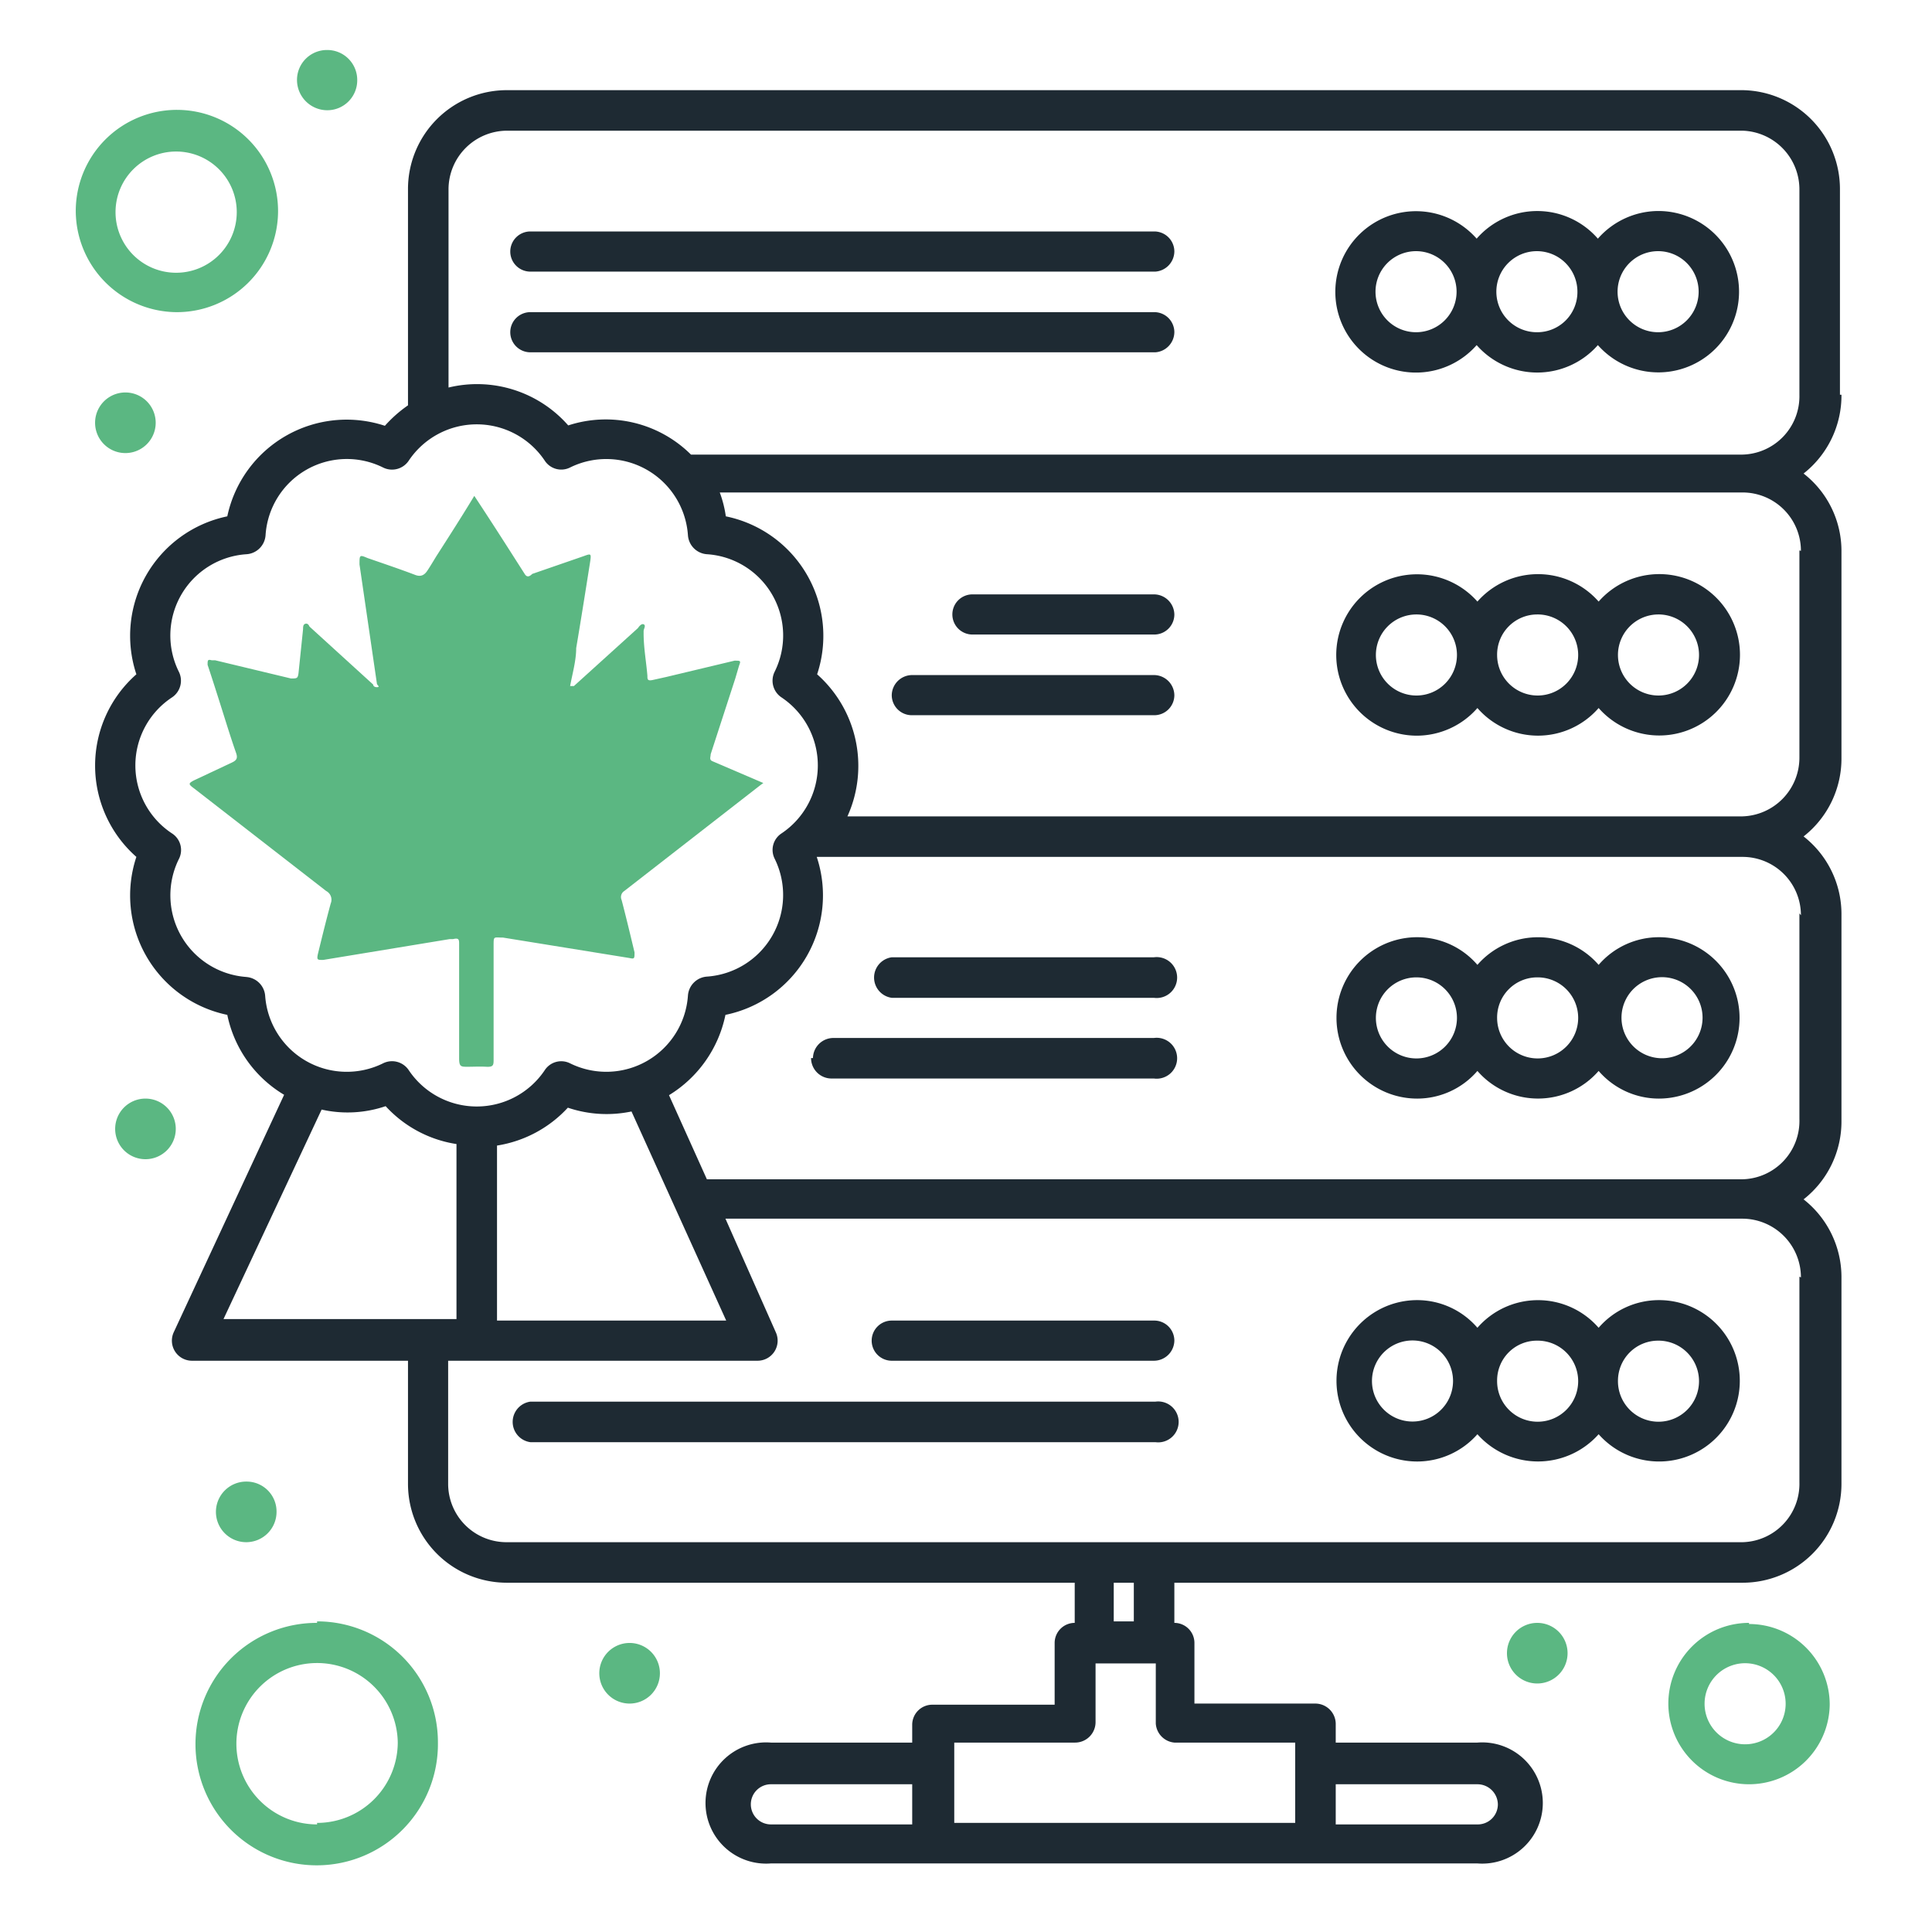 <svg xmlns="http://www.w3.org/2000/svg" id="Layer_1" data-name="Layer 1" viewBox="0 0 51 51"><defs><style>.cls-1{fill:#1e2a33;}.cls-2{fill:#5bb782;}</style></defs><path class="cls-1" d="M37.39,38.58A2.12,2.12,0,0,0,39,37.86a2.14,2.14,0,0,0,3.2,0,2.13,2.13,0,1,0,1.59-3.54,2.1,2.1,0,0,0-1.59.73,2.12,2.12,0,0,0-3.2,0,2.1,2.1,0,0,0-1.59-.73,2.13,2.13,0,0,0,0,4.26Zm6.38-3.19a1.07,1.07,0,1,1-1.06,1.06,1.06,1.06,0,0,1,1.06-1.06Zm-3.19,0a1.07,1.07,0,1,1-1.06,1.06,1.05,1.05,0,0,1,1.06-1.06Zm-3.19,0a1.07,1.07,0,0,1,0,2.13,1.07,1.07,0,1,1,0-2.13Zm0,0"></path><path class="cls-1" d="M30.46,37H14a.54.54,0,0,0,0,1.07h16.5a.54.54,0,1,0,0-1.07Zm0,0"></path><path class="cls-1" d="M23.54,35.92h6.92a.54.54,0,0,0,.54-.53.53.53,0,0,0-.54-.53H23.54a.53.53,0,0,0-.53.53.53.53,0,0,0,.53.53Zm0,0"></path><path class="cls-1" d="M37.39,29A2.1,2.1,0,0,0,39,28.27a2.12,2.12,0,0,0,3.2,0,2.1,2.1,0,0,0,1.59.73,2.13,2.13,0,0,0,0-4.26,2.1,2.1,0,0,0-1.59.73,2.12,2.12,0,0,0-3.2,0,2.1,2.1,0,0,0-1.59-.73,2.13,2.13,0,0,0,0,4.26Zm6.38-3.2a1.07,1.07,0,1,1,0,2.13,1.07,1.07,0,0,1,0-2.13Zm-3.19,0a1.07,1.07,0,1,1-1.06,1.07,1.06,1.06,0,0,1,1.06-1.07Zm-3.19,0a1.07,1.07,0,1,1-1.07,1.07,1.07,1.07,0,0,1,1.07-1.07Zm0,0"></path><path class="cls-1" d="M21.41,27.93a.54.54,0,0,0,.54.54h8.51a.54.54,0,1,0,0-1.07H22a.54.54,0,0,0-.54.53Zm0,0"></path><path class="cls-1" d="M23.54,26.34h6.92a.54.54,0,1,0,0-1.07H23.54a.54.54,0,0,0,0,1.07Zm0,0"></path><path class="cls-1" d="M37.39,19.42A2.13,2.13,0,0,0,39,18.69a2.12,2.12,0,0,0,3.2,0,2.13,2.13,0,1,0,0-2.81,2.13,2.13,0,0,0-3.2,0,2.13,2.13,0,1,0-1.59,3.54Zm6.38-3.2a1.07,1.07,0,1,1-1.06,1.07,1.07,1.07,0,0,1,1.06-1.07Zm-3.19,0a1.07,1.07,0,1,1-1.06,1.07,1.06,1.06,0,0,1,1.06-1.07Zm-3.19,0a1.07,1.07,0,1,1-1.07,1.07,1.07,1.07,0,0,1,1.07-1.07Zm0,0"></path><path class="cls-1" d="M24.08,18.88h6.38a.53.53,0,0,0,.54-.53.54.54,0,0,0-.54-.53H24.08a.54.54,0,0,0-.54.53.53.53,0,0,0,.54.53Zm0,0"></path><path class="cls-1" d="M25.67,16.75h4.79a.53.53,0,0,0,.54-.53.54.54,0,0,0-.54-.53H25.67a.53.53,0,0,0-.53.53.53.53,0,0,0,.53.53Zm0,0"></path><path class="cls-1" d="M43.77,5.57a2.13,2.13,0,0,0-1.59.73,2.12,2.12,0,0,0-3.2,0,2.13,2.13,0,1,0,0,2.81,2.13,2.13,0,0,0,3.2,0,2.13,2.13,0,1,0,1.59-3.54Zm-6.38,3.2A1.07,1.07,0,1,1,38.45,7.7a1.07,1.07,0,0,1-1.06,1.07Zm3.19,0A1.07,1.07,0,1,1,41.64,7.7a1.06,1.06,0,0,1-1.06,1.07Zm3.19,0A1.07,1.07,0,1,1,44.84,7.7a1.07,1.07,0,0,1-1.07,1.07Zm0,0"></path><path class="cls-1" d="M30.46,8.24H14a.53.53,0,0,0-.53.53A.53.53,0,0,0,14,9.3h16.5A.54.54,0,0,0,31,8.77a.53.53,0,0,0-.54-.53Zm0,0"></path><path class="cls-1" d="M30.46,6.11H14a.53.53,0,0,0-.53.53.53.53,0,0,0,.53.53h16.5A.54.54,0,0,0,31,6.64a.53.53,0,0,0-.54-.53Zm0,0"></path><path class="cls-1" d="M48.57,10.42V5A2.61,2.61,0,0,0,46,2.38H13.37A2.61,2.61,0,0,0,10.77,5c0,5.73,0,5.42,0,5.7a3.42,3.42,0,0,0-.61.54A3.22,3.22,0,0,0,6,13.63,3.22,3.22,0,0,0,3.6,17.8a3.21,3.21,0,0,0,0,4.82A3.22,3.22,0,0,0,6,26.79,3.21,3.21,0,0,0,7.5,28.9L4.59,35.16a.53.53,0,0,0,.48.76h5.7v3.25a2.61,2.61,0,0,0,2.6,2.61h15v1.06a.53.53,0,0,0-.53.53V45H24.61a.53.53,0,0,0-.53.53V46H20.35a1.6,1.6,0,1,0,0,3.19H39A1.6,1.6,0,1,0,39,46H35.26V45.5a.54.54,0,0,0-.54-.53H31.53v-1.6a.53.53,0,0,0-.53-.53V41.78H46a2.61,2.61,0,0,0,2.61-2.61V33.74a2.61,2.61,0,0,0-1-2.08,2.61,2.61,0,0,0,1-2.08V24.15a2.6,2.6,0,0,0-1-2.07,2.61,2.61,0,0,0,1-2.08V14.57a2.59,2.59,0,0,0-1-2.07,2.62,2.62,0,0,0,1-2.08ZM6.51,25.79a2.16,2.16,0,0,1-1.79-3.11A.52.52,0,0,0,4.54,22a2.15,2.15,0,0,1,0-3.59.53.53,0,0,0,.18-.68,2.15,2.15,0,0,1,1.79-3.1.54.54,0,0,0,.5-.5,2.15,2.15,0,0,1,3.1-1.79.53.53,0,0,0,.68-.18,2.16,2.16,0,0,1,3.59,0,.52.52,0,0,0,.67.18,2.16,2.16,0,0,1,3.11,1.79.54.54,0,0,0,.5.5,2.15,2.15,0,0,1,1.79,3.1.53.53,0,0,0,.18.68,2.16,2.16,0,0,1,0,3.59.52.52,0,0,0-.18.67,2.16,2.16,0,0,1-1.79,3.11.54.54,0,0,0-.5.5,2.16,2.16,0,0,1-3.11,1.79.52.52,0,0,0-.67.18,2.16,2.16,0,0,1-3.59,0,.53.53,0,0,0-.68-.18A2.16,2.16,0,0,1,7,26.29a.54.54,0,0,0-.5-.5Zm12.66,9.07H13.12V30.24a3.22,3.22,0,0,0,1.87-1,3.19,3.19,0,0,0,1.68.1ZM8.49,29.29a3.12,3.12,0,0,0,1.69-.09,3.19,3.19,0,0,0,1.87,1v4.62H5.9ZM19.82,47.63a.53.53,0,0,1,.53-.53h3.73v1.06H20.35a.53.53,0,0,1-.53-.53ZM39,47.1a.54.54,0,0,1,.54.53.53.53,0,0,1-.54.53H35.26V47.1ZM34.19,46v2.12h-9V46h3.19a.54.54,0,0,0,.54-.54V43.91h1.59V45.5A.54.54,0,0,0,31,46Zm-4.26-3.2H29.4V41.78h.53Zm17.57-9.1v5.43A1.54,1.54,0,0,1,46,40.71H13.37a1.54,1.54,0,0,1-1.54-1.54V35.92H20a.53.53,0,0,0,.48-.75l-1.33-3H46a1.55,1.55,0,0,1,1.54,1.55Zm0-9.59v5.43A1.54,1.54,0,0,1,46,31.13H18.66l-1-2.22a3.25,3.25,0,0,0,1.49-2.12,3.22,3.22,0,0,0,2.41-4.17H46a1.54,1.54,0,0,1,1.54,1.54Zm0-9.58V20A1.55,1.55,0,0,1,46,21.55H22.37a3.23,3.23,0,0,0-.8-3.75,3.22,3.22,0,0,0-2.41-4.17A3,3,0,0,0,19,13H46a1.54,1.54,0,0,1,1.54,1.54ZM18.24,12A3.19,3.19,0,0,0,15,11.23a3.2,3.2,0,0,0-3.16-1V5a1.55,1.55,0,0,1,1.54-1.55H46A1.55,1.55,0,0,1,47.5,5v5.43A1.54,1.54,0,0,1,46,12Zm0,0"></path><path class="cls-2" d="M4.64,8.24A2.67,2.67,0,1,0,2,5.57,2.68,2.68,0,0,0,4.64,8.24ZM4.64,4A1.6,1.6,0,1,1,3.05,5.57,1.6,1.6,0,0,1,4.64,4Zm0,0"></path><path class="cls-2" d="M8.37,42.84A3.2,3.2,0,1,0,11.56,46a3.19,3.19,0,0,0-3.19-3.2Zm0,5.32A2.13,2.13,0,1,1,10.5,46a2.13,2.13,0,0,1-2.13,2.12Zm0,0"></path><path class="cls-2" d="M46.17,42.84A2.13,2.13,0,1,0,48.3,45a2.13,2.13,0,0,0-2.13-2.13Zm0,3.2a1.07,1.07,0,1,1,0-2.13,1.07,1.07,0,0,1,0,2.13Zm0,0"></path><path class="cls-2" d="M41.38,43.64a.8.8,0,1,1-.8-.8.8.8,0,0,1,.8.8Zm0,0"></path><path class="cls-2" d="M17.42,44.17a.8.8,0,1,1-.8-.8.8.8,0,0,1,.8.8Zm0,0"></path><path class="cls-2" d="M9.43,2.11a.79.79,0,0,1-.79.8.8.8,0,0,1-.8-.8.79.79,0,0,1,.8-.79.79.79,0,0,1,.79.79Zm0,0"></path><path class="cls-2" d="M4.11,11.16a.8.8,0,0,1-1.6,0,.8.8,0,0,1,1.6,0Zm0,0"></path><path class="cls-2" d="M7.3,39.91a.8.8,0,1,1-.79-.8.79.79,0,0,1,.79.8Zm0,0"></path><path class="cls-2" d="M4.64,29.8a.8.8,0,1,1-.8-.8.8.8,0,0,1,.8.8Zm0,0"></path><path class="cls-2" d="M20.15,20.67v0l-.07.05-3.6,2.8a.19.19,0,0,0-.07.24c.12.46.23.92.34,1.38,0,.16,0,.18-.13.15l-3.34-.54c-.25,0-.25-.05-.25.21v3c0,.15,0,.21-.19.2s-.33,0-.5,0-.22,0-.22-.22V24.93c0-.12,0-.18-.16-.14h-.09l-3.34.55c-.15,0-.17,0-.14-.15.11-.45.22-.9.34-1.34a.26.26,0,0,0-.12-.33L5.12,20.81c-.15-.11-.15-.13,0-.21l1-.47c.13-.06.16-.12.11-.26-.13-.37-.25-.76-.37-1.14s-.25-.79-.38-1.18c0-.12,0-.15.11-.12l.09,0,2,.48c.16,0,.18,0,.2-.14L8,16.61c0-.05,0-.12.05-.14s.09,0,.12.07l1.68,1.53s0,.07.1.07,0-.06,0-.09L9.49,14.9c0-.25,0-.26.21-.17.43.15.85.29,1.27.45.14.05.23,0,.3-.1s.17-.27.25-.4c.34-.53.68-1.06,1-1.59h0c.45.68.89,1.37,1.33,2.06.06.1.13.07.2,0l1.36-.47c.19-.07.2-.07.17.14-.12.76-.24,1.52-.37,2.29,0,.33-.1.67-.16,1,.06,0,.08,0,.1,0l1.69-1.53s.08-.13.15-.1,0,.12,0,.18v.06c0,.38.07.75.1,1.12,0,.09,0,.14.14.11l.36-.08,1.8-.43c.16,0,.17,0,.12.13l-.1.34-.65,2c0,.08-.05.15.06.19Z"></path></svg>